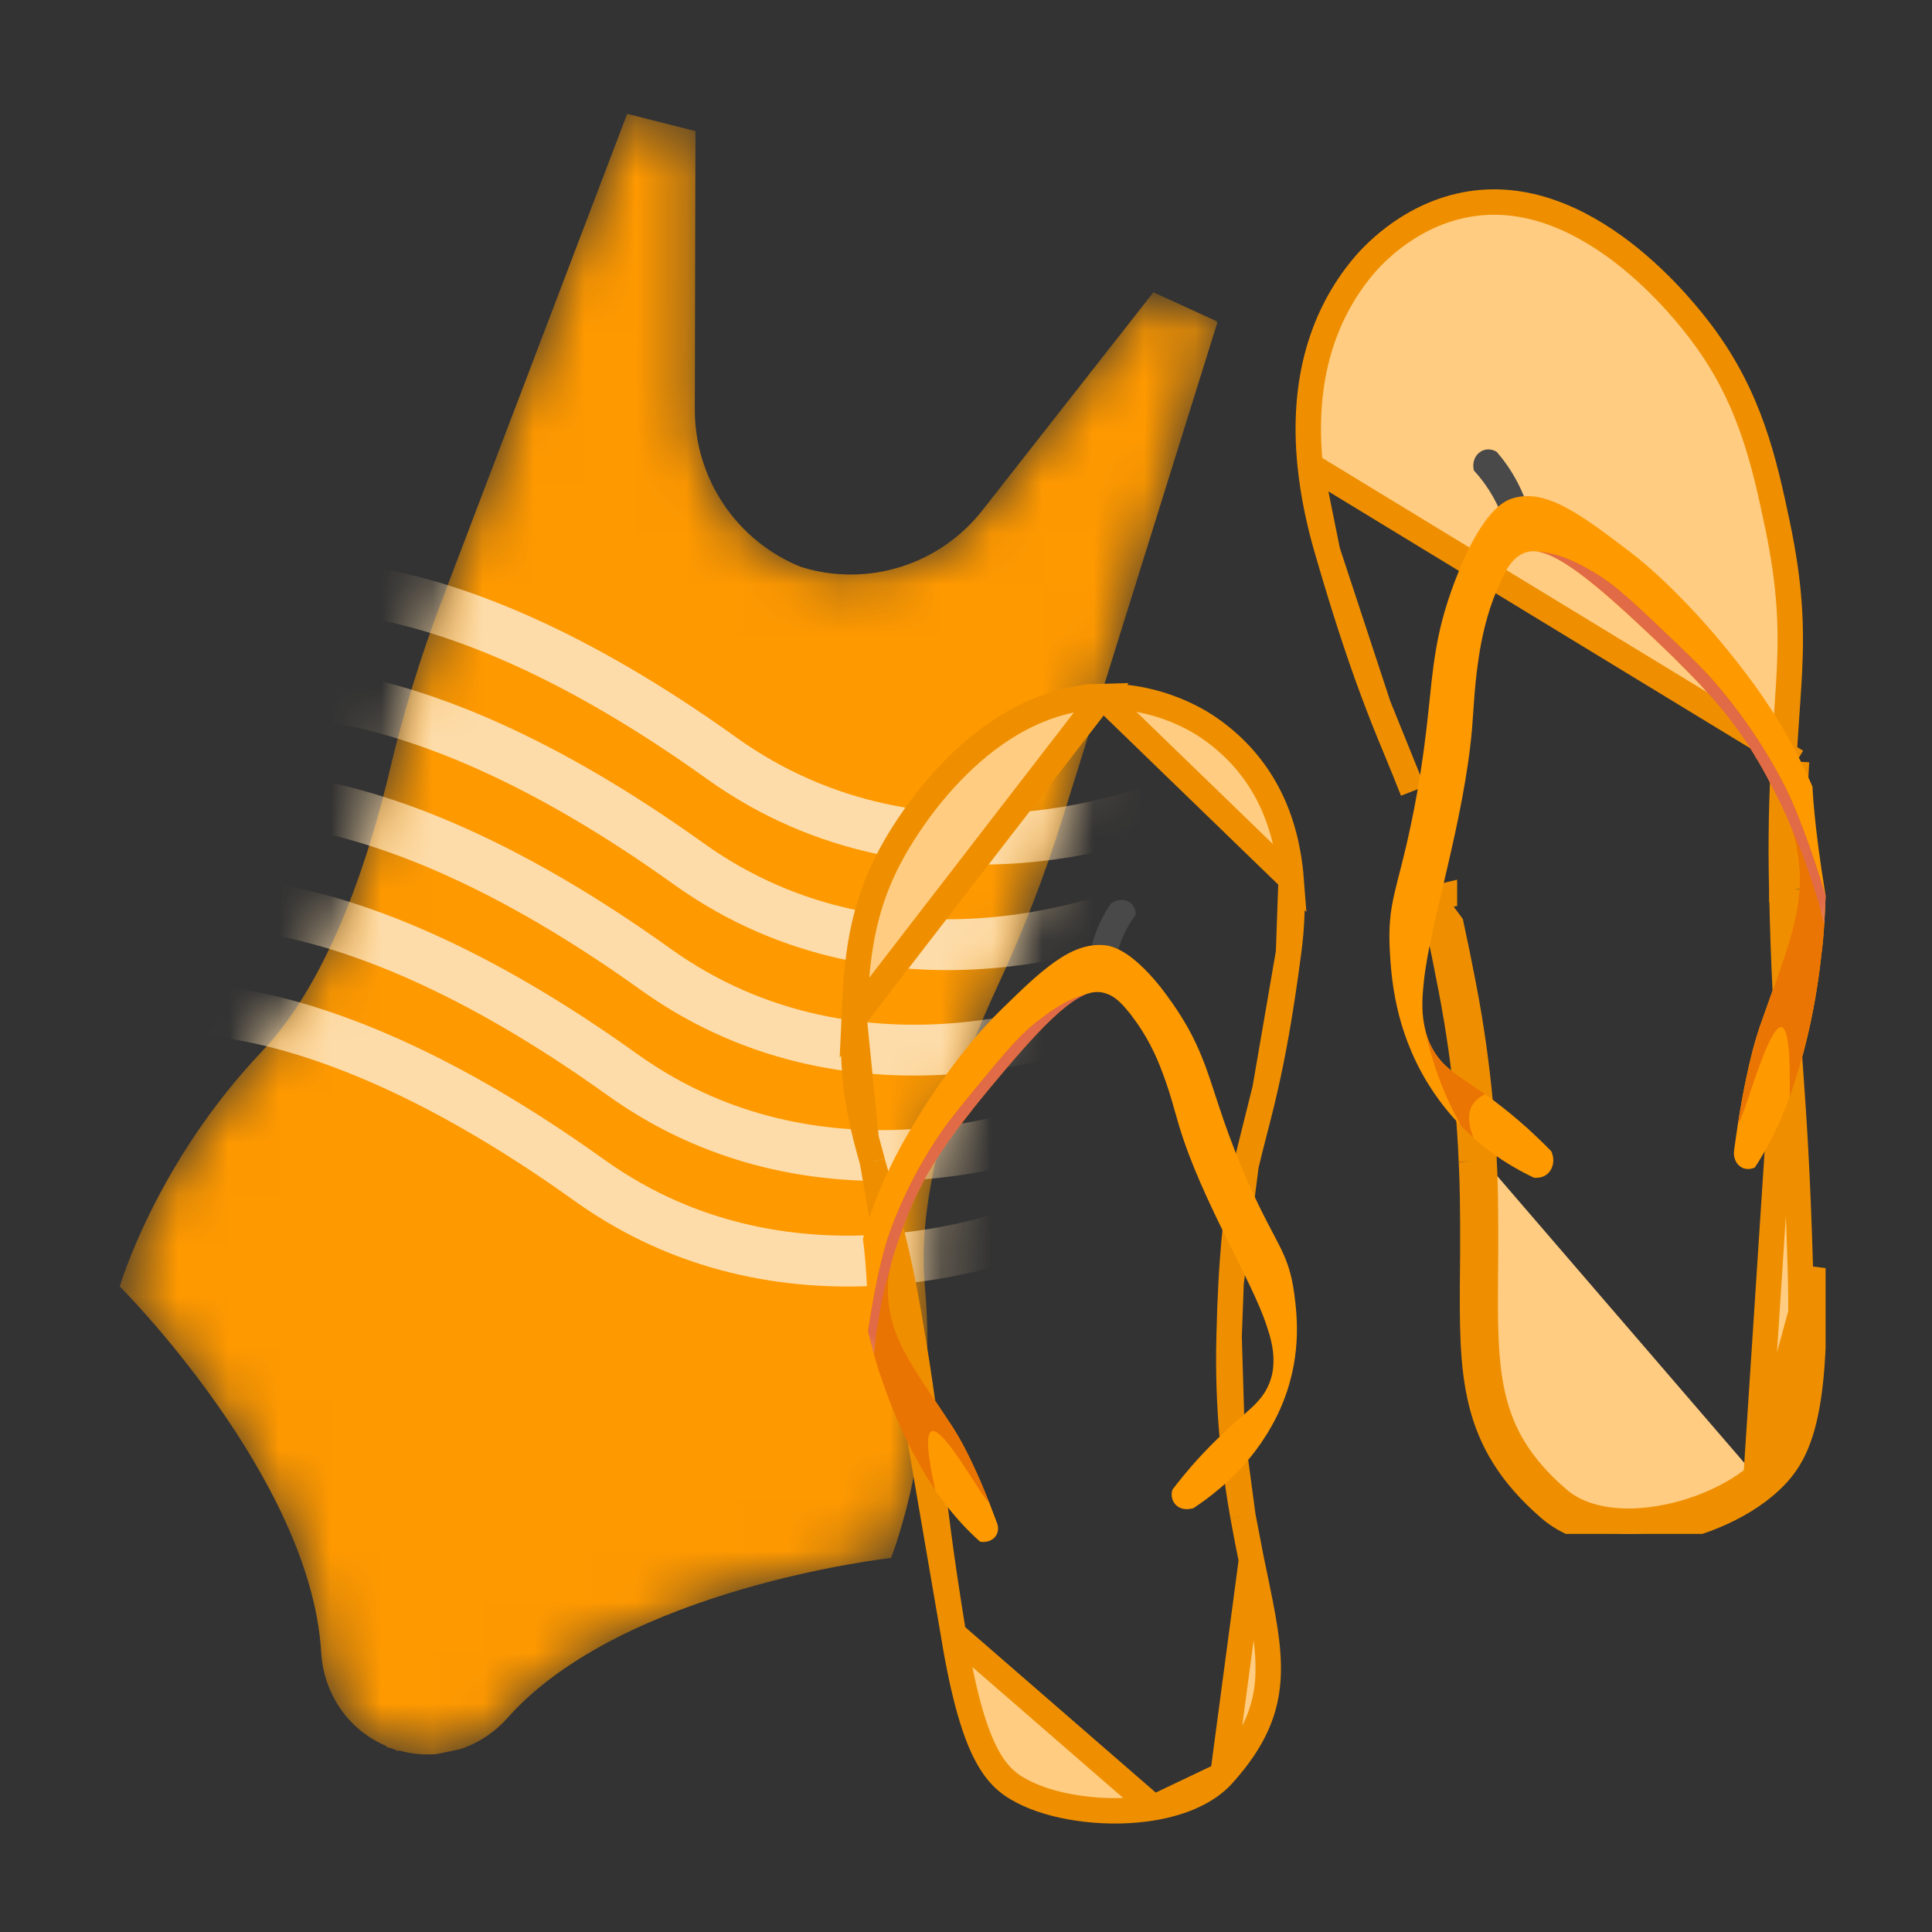 <svg width="38" height="38" viewBox="0 0 38 38" fill="none" xmlns="http://www.w3.org/2000/svg">
<rect x="0" y="0" width="38" height="38" fill="#333333" stroke="none"/>
<g clip-path="url(#clip0_6_5350)">
<g clip-path="url(#clip1_6_5350)">
<mask id="mask0_6_5350" style="mask-type:luminance" maskUnits="userSpaceOnUse" x="2" y="2" width="22" height="33">
<path d="M18.189 25.267C18.006 23.272 18.959 20.814 19.636 19.362C20.127 18.305 20.547 17.218 20.895 16.106L23.949 6.327L22.686 5.749L19.322 10.038C18.479 11.112 17.067 11.556 15.763 11.154C14.495 10.65 13.662 9.417 13.666 8.048L13.679 2.579L12.336 2.239L8.691 11.81C8.277 12.899 7.934 14.014 7.667 15.148C7.3 16.709 6.529 19.232 5.154 20.678C3.061 22.881 2.356 25.303 2.356 25.303C2.356 25.303 6.118 29.064 6.317 32.498C6.364 33.297 6.836 34.009 7.567 34.328L7.6 34.341L7.594 34.359L7.718 34.393L7.835 34.443L7.841 34.427L7.875 34.436C8.644 34.646 9.453 34.385 9.983 33.788C12.26 31.226 17.525 30.643 17.525 30.643C17.525 30.643 18.468 28.303 18.189 25.267Z" fill="white"/>
</mask>
<g mask="url(#mask0_6_5350)">
<path d="M18.189 25.267C18.006 23.272 18.959 20.814 19.636 19.362C20.127 18.305 20.547 17.218 20.895 16.106L23.949 6.327L22.686 5.749L19.322 10.038C18.479 11.112 17.067 11.556 15.763 11.154C14.495 10.65 13.662 9.417 13.666 8.048L13.679 2.579L12.336 2.239L8.691 11.81C8.277 12.899 7.934 14.014 7.667 15.148C7.3 16.709 6.529 19.232 5.154 20.678C3.061 22.881 2.356 25.303 2.356 25.303C2.356 25.303 6.118 29.064 6.317 32.498C6.364 33.297 6.836 34.009 7.567 34.328L7.6 34.341L7.594 34.359L7.718 34.393L7.835 34.443L7.841 34.427L7.875 34.436C8.644 34.646 9.453 34.385 9.983 33.788C12.26 31.226 17.525 30.643 17.525 30.643C17.525 30.643 18.468 28.303 18.189 25.267Z" fill="#FF9900"/>
</g>
<mask id="mask1_6_5350" style="mask-type:luminance" maskUnits="userSpaceOnUse" x="2" y="2" width="22" height="33">
<path d="M18.189 25.267C18.006 23.272 18.959 20.814 19.636 19.362C20.127 18.305 20.547 17.218 20.895 16.106L23.949 6.327L22.686 5.749L19.322 10.038C18.479 11.112 17.067 11.556 15.763 11.154C14.495 10.65 13.662 9.417 13.666 8.048L13.679 2.579L12.336 2.239L8.691 11.81C8.277 12.899 7.934 14.014 7.667 15.148C7.3 16.709 6.529 19.232 5.154 20.678C3.061 22.881 2.356 25.303 2.356 25.303C2.356 25.303 6.118 29.064 6.317 32.498C6.364 33.297 6.836 34.009 7.567 34.328L7.6 34.341L7.594 34.359L7.718 34.393L7.835 34.443L7.841 34.427L7.875 34.436C8.644 34.646 9.453 34.385 9.983 33.788C12.26 31.226 17.525 30.643 17.525 30.643C17.525 30.643 18.468 28.303 18.189 25.267Z" fill="white"/>
</mask>
<g mask="url(#mask1_6_5350)">
<path d="M5.226 11.623C5.226 11.623 8.334 10.713 14.194 14.913C18.268 17.832 22.914 15.845 22.914 15.845" stroke="#FDDCAA" stroke-miterlimit="10"/>
<path d="M4.575 13.698C4.575 13.698 7.683 12.788 13.543 16.988C17.617 19.907 22.264 17.921 22.264 17.921" stroke="#FDDCAA" stroke-miterlimit="10"/>
<path d="M3.923 15.773C3.923 15.773 7.031 14.863 12.891 19.062C16.965 21.982 21.611 19.994 21.611 19.994" stroke="#FDDCAA" stroke-miterlimit="10"/>
<path d="M3.271 17.846C3.271 17.846 6.38 16.936 12.24 21.136C16.314 24.055 20.96 22.068 20.96 22.068" stroke="#FDDCAA" stroke-miterlimit="10"/>
<path d="M2.619 19.921C2.619 19.921 5.727 19.012 11.588 23.211C15.662 26.13 20.308 24.144 20.308 24.144" stroke="#FDDCAA" stroke-miterlimit="10"/>
</g>
</g>
<g clip-path="url(#clip2_6_5350)">
<path d="M25.77 9.155L25.77 9.155C25.595 7.441 26.043 6.174 26.797 5.26L26.797 5.26C26.944 5.082 27.656 4.26 28.799 4.032C29.977 3.797 31.063 4.309 31.913 4.961C32.756 5.609 33.328 6.365 33.468 6.55L33.469 6.552C34.419 7.815 34.697 9.069 34.962 10.329C35.212 11.531 35.237 12.324 35.197 13.18L35.197 13.181C35.188 13.363 35.177 13.548 35.163 13.741L35.163 13.743C35.156 13.862 35.147 13.985 35.138 14.113C35.12 14.377 35.1 14.661 35.085 14.966M25.77 9.155L35.335 14.979M25.77 9.155C25.823 9.674 25.933 10.235 26.109 10.839L26.11 10.84M25.77 9.155L26.11 10.84M35.085 14.966C35.085 14.966 35.085 14.967 35.085 14.967L35.335 14.979M35.085 14.966C35.085 14.966 35.085 14.966 35.085 14.965L35.335 14.979M35.085 14.966C35.046 15.648 35.021 16.455 35.045 17.488M35.335 14.979C35.296 15.655 35.271 16.456 35.295 17.483M35.045 17.488C35.045 17.488 35.045 17.488 35.045 17.488L35.295 17.483M35.045 17.488C35.08 19.142 35.142 20.029 35.211 20.994L35.212 20.999C35.28 21.959 35.354 22.997 35.411 24.956L35.411 24.956C35.457 26.509 35.369 27.419 35.205 27.998C35.047 28.556 34.819 28.808 34.541 29.043M35.045 17.488C35.045 17.488 35.045 17.489 35.045 17.489L35.295 17.483M35.295 17.483L34.541 29.043M34.541 29.043C34.541 29.043 34.542 29.043 34.542 29.043L34.703 29.234M34.541 29.043L35.661 24.949C35.753 28.067 35.315 28.714 34.703 29.234M34.541 29.043C34.541 29.043 34.541 29.043 34.541 29.043L34.703 29.234M34.541 29.043C33.975 29.519 33.018 29.893 32.125 29.919L32.125 29.919C31.535 29.935 31.008 29.799 30.639 29.479L30.639 29.478C29.867 28.808 29.517 28.163 29.353 27.418C29.201 26.729 29.208 25.953 29.216 24.962C29.217 24.852 29.218 24.739 29.219 24.623L29.219 24.622C29.22 24.295 29.22 23.947 29.214 23.573L29.214 23.573C29.21 23.336 29.204 23.09 29.189 22.829M34.703 29.234C34.091 29.749 33.078 30.142 32.132 30.169C31.505 30.186 30.907 30.043 30.475 29.667C28.938 28.331 28.948 27.041 28.966 24.965C28.967 24.852 28.968 24.738 28.969 24.621C28.97 24.294 28.97 23.948 28.964 23.577C28.96 23.34 28.954 23.097 28.94 22.841M29.189 22.829C29.189 22.83 29.189 22.831 29.189 22.832L28.94 22.841M29.189 22.829C29.189 22.828 29.189 22.828 29.189 22.827L28.94 22.841M29.189 22.829C29.177 22.461 29.149 22.069 29.111 21.661L29.111 21.66C29.046 20.973 28.946 20.222 28.787 19.397M28.94 22.841C28.927 22.477 28.9 22.09 28.863 21.684C28.798 21.003 28.698 20.261 28.541 19.444M28.787 19.397C28.787 19.397 28.787 19.397 28.787 19.398L28.541 19.444M28.787 19.397C28.787 19.397 28.787 19.397 28.787 19.397L28.541 19.444M28.787 19.397C28.7 18.942 28.617 18.539 28.539 18.181L28.167 17.677M28.541 19.444C28.455 18.991 28.373 18.59 28.295 18.235C28.251 18.035 28.209 17.85 28.167 17.677M28.167 17.677L28.41 17.62C28.41 17.619 28.41 17.619 28.41 17.619C28.41 17.619 28.41 17.619 28.41 17.619L28.167 17.677ZM26.11 10.84C26.522 12.262 26.843 13.182 27.11 13.877L27.11 13.877M26.11 10.84L27.11 13.877M27.11 13.877C27.251 14.245 27.377 14.548 27.495 14.833C27.539 14.941 27.582 15.045 27.625 15.15L27.625 15.15M27.11 13.877L27.625 15.15M27.625 15.15C27.68 15.285 27.735 15.42 27.788 15.558L27.625 15.15Z" fill="#FFCC81" stroke="#EF8F00" stroke-width="0.5"/>
<path d="M28.991 9.256C28.95 9.112 29.004 8.959 29.118 8.885C29.214 8.823 29.338 8.824 29.439 8.888C29.569 9.038 29.725 9.247 29.864 9.52C30.031 9.849 30.112 10.153 30.154 10.375C29.99 10.432 29.826 10.488 29.663 10.545C29.609 10.307 29.505 9.982 29.291 9.646C29.192 9.49 29.088 9.361 28.991 9.256Z" fill="#494949"/>
<path d="M28.078 21.299C28.107 21.347 28.138 21.394 28.169 21.441C28.34 21.701 28.526 21.927 28.714 22.122C29.278 22.711 29.87 23.022 30.175 23.166C30.181 23.164 30.199 23.169 30.228 23.165C30.286 23.165 30.384 23.147 30.46 23.067C30.554 22.964 30.579 22.805 30.52 22.664C30.515 22.656 30.514 22.647 30.509 22.64C30.417 22.547 30.329 22.458 30.244 22.379C29.99 22.134 29.755 21.939 29.558 21.783C29.491 21.732 29.431 21.686 29.374 21.642C28.735 21.165 28.422 21.06 28.188 20.651C28.1 20.499 28.047 20.341 28.018 20.189C27.949 19.858 27.981 19.542 28.005 19.309C28.12 18.175 28.799 16.154 28.955 14.312C28.983 13.963 29.001 13.515 29.071 13.03C29.133 12.568 29.244 12.07 29.451 11.581C29.471 11.527 29.497 11.475 29.52 11.424C29.54 11.382 29.558 11.344 29.578 11.305C29.657 11.151 29.767 10.968 29.967 10.881C30.015 10.861 30.07 10.846 30.134 10.843C30.139 10.838 30.142 10.841 30.148 10.842C30.166 10.841 30.186 10.842 30.208 10.846C30.226 10.847 30.24 10.847 30.255 10.85C30.487 10.89 30.841 11.07 31.452 11.581C31.659 11.755 31.897 11.965 32.168 12.218C32.298 12.338 32.422 12.458 32.544 12.57C32.634 12.658 32.724 12.742 32.81 12.825C32.899 12.91 32.982 12.993 33.063 13.076C33.229 13.24 33.386 13.402 33.535 13.567C33.553 13.581 33.565 13.599 33.578 13.614C33.612 13.649 33.64 13.681 33.668 13.717C33.672 13.722 33.68 13.729 33.684 13.734C33.716 13.772 33.747 13.807 33.779 13.845C33.843 13.918 33.904 13.994 33.966 14.071C34.102 14.245 34.233 14.423 34.358 14.611C34.406 14.679 34.449 14.751 34.492 14.823C34.505 14.844 34.519 14.865 34.53 14.886C34.575 14.957 34.619 15.032 34.663 15.11C34.726 15.223 34.788 15.338 34.847 15.458C34.863 15.491 34.88 15.526 34.9 15.558C34.906 15.575 34.916 15.591 34.922 15.607C34.926 15.609 34.934 15.62 34.932 15.626C35.134 16.022 35.249 16.268 35.317 16.569C35.325 16.601 35.328 16.63 35.336 16.662C35.461 17.309 35.39 17.847 35.204 18.48C35.097 18.846 34.951 19.243 34.783 19.712C34.728 19.866 34.671 20.027 34.611 20.198C34.523 20.455 34.434 20.783 34.353 21.173C34.293 21.448 34.238 21.755 34.185 22.089C34.159 22.257 34.135 22.431 34.109 22.612C34.084 22.762 34.146 22.906 34.259 22.963C34.379 23.028 34.501 22.97 34.516 22.963C34.722 22.649 34.899 22.309 35.052 21.953C35.052 21.953 35.051 21.95 35.053 21.946C35.104 21.823 35.152 21.702 35.2 21.577C35.2 21.577 35.2 21.577 35.199 21.574C35.232 21.486 35.264 21.395 35.293 21.306C35.317 21.233 35.341 21.156 35.362 21.084C35.41 20.934 35.452 20.783 35.488 20.634C35.669 19.941 35.771 19.273 35.828 18.743C35.837 18.667 35.845 18.598 35.853 18.529C35.865 18.388 35.876 18.258 35.882 18.146L35.892 17.96L35.899 17.811L35.902 17.71L35.906 17.66C35.905 17.645 35.907 17.626 35.906 17.608C35.674 16.208 35.649 15.472 35.649 15.472C35.606 15.373 35.563 15.274 35.514 15.176C35.226 14.554 34.844 13.91 34.339 13.244C33.878 12.638 33.444 12.147 33.067 11.764C32.624 11.31 32.263 11.008 32.047 10.845C31.084 10.114 30.383 9.582 29.719 9.812C29.606 9.853 29.239 10.002 28.782 11.021C28.729 11.147 28.67 11.287 28.611 11.442C28.409 11.978 28.304 12.402 28.236 12.822C28.112 13.562 28.104 14.294 27.867 15.624C27.828 15.839 27.792 16.028 27.755 16.199C27.484 17.51 27.286 17.743 27.335 18.687C27.364 19.21 27.43 20.238 28.078 21.299Z" fill="#FF9900"/>
<path d="M30.255 10.85C30.487 10.89 30.841 11.07 31.452 11.581C31.659 11.755 31.897 11.965 32.168 12.218C32.298 12.338 32.422 12.458 32.544 12.57C32.634 12.658 32.724 12.742 32.81 12.825C32.899 12.91 32.982 12.993 33.063 13.076C33.229 13.24 33.386 13.402 33.535 13.567C33.581 13.617 33.625 13.667 33.668 13.717C33.672 13.722 33.68 13.729 33.684 13.734C33.716 13.772 33.747 13.807 33.779 13.845C33.843 13.918 33.904 13.994 33.966 14.071C34.102 14.245 34.233 14.423 34.358 14.611C34.406 14.679 34.449 14.751 34.492 14.823C34.505 14.844 34.519 14.865 34.53 14.886C34.577 14.963 34.624 15.043 34.669 15.124C34.731 15.23 34.789 15.344 34.847 15.458C34.889 15.537 34.928 15.616 34.969 15.697C34.971 15.702 34.974 15.704 34.975 15.71C35.087 15.933 35.168 16.108 35.23 16.276C35.267 16.374 35.294 16.468 35.318 16.569C35.325 16.601 35.329 16.63 35.336 16.662C35.461 17.309 35.39 17.847 35.204 18.48C35.098 18.846 34.952 19.243 34.784 19.712C34.728 19.866 34.672 20.027 34.611 20.198C34.524 20.455 34.435 20.783 34.354 21.173C34.294 21.448 34.238 21.755 34.186 22.089C34.27 22.111 34.769 20.159 35.04 20.204C35.177 20.229 35.216 20.76 35.2 21.573C35.233 21.485 35.265 21.395 35.294 21.305C35.318 21.232 35.342 21.156 35.363 21.083C35.41 20.931 35.452 20.78 35.489 20.633C35.67 19.94 35.772 19.273 35.829 18.742C35.838 18.666 35.845 18.595 35.854 18.529C35.866 18.388 35.877 18.257 35.883 18.145L35.907 17.66C35.906 17.645 35.908 17.626 35.907 17.608C35.603 16.623 35.325 15.892 35.108 15.466C34.943 15.14 34.499 14.31 33.727 13.417C33.468 13.118 33.147 12.813 32.505 12.204C31.879 11.614 31.652 11.438 31.38 11.274C31.069 11.093 30.714 10.888 30.255 10.85Z" fill="#EB7502"/>
<path d="M28.28 21.142C28.416 21.52 28.572 21.845 28.721 22.114C28.719 22.117 28.716 22.118 28.714 22.122C28.802 22.216 28.892 22.3 28.983 22.378C28.891 22.153 28.862 21.938 28.937 21.779C28.986 21.672 29.083 21.584 29.209 21.521C28.678 21.143 28.402 21.023 28.188 20.651C28.1 20.499 28.047 20.341 28.018 20.189C28.016 20.193 28.017 20.196 28.015 20.199C28.072 20.478 28.157 20.797 28.28 21.142Z" fill="#EB7502"/>
<path opacity="0.5" d="M30.255 10.85C30.487 10.89 30.841 11.07 31.452 11.581C31.659 11.755 31.897 11.965 32.168 12.218C32.298 12.338 32.422 12.458 32.544 12.57C32.634 12.658 32.724 12.742 32.81 12.825C32.899 12.91 32.982 12.993 33.063 13.076C33.229 13.24 33.386 13.402 33.535 13.567C33.581 13.617 33.625 13.667 33.668 13.717C33.672 13.722 33.68 13.729 33.684 13.734C33.716 13.772 33.747 13.807 33.779 13.845C33.843 13.918 33.904 13.994 33.966 14.071C34.102 14.245 34.233 14.423 34.358 14.611C34.406 14.679 34.449 14.751 34.492 14.823C34.504 14.838 34.513 14.854 34.523 14.87C34.527 14.875 34.528 14.881 34.529 14.886C34.576 14.963 34.623 15.043 34.668 15.124C34.731 15.23 34.788 15.341 34.847 15.458C34.889 15.537 34.927 15.616 34.968 15.697C34.97 15.702 34.974 15.704 34.974 15.71C35.087 15.933 35.168 16.108 35.23 16.276C35.288 16.404 35.345 16.532 35.396 16.663C35.422 16.73 35.449 16.798 35.475 16.865C35.52 16.982 35.558 17.102 35.598 17.221C35.653 17.387 35.701 17.534 35.757 17.716C35.847 18.008 35.862 18.148 35.882 18.146L35.905 17.66C35.905 17.645 35.906 17.626 35.905 17.608C35.602 16.624 35.323 15.893 35.106 15.467C34.941 15.141 34.497 14.311 33.725 13.418C33.467 13.119 33.146 12.814 32.503 12.204C31.877 11.614 31.65 11.439 31.378 11.274C31.069 11.093 30.714 10.888 30.255 10.85Z" fill="url(#paint0_linear_6_5350)"/>
</g>
<g clip-path="url(#clip3_6_5350)">
<path d="M25.395 17.297L25.395 17.297C25.285 15.875 24.661 14.933 23.799 14.33L23.798 14.329C23.634 14.214 22.819 13.671 21.68 13.699L25.395 17.297ZM25.395 17.297C25.428 17.728 25.415 18.206 25.344 18.733L25.344 18.733M25.395 17.297L25.344 18.733M25.344 18.733C25.181 19.98 25.024 20.796 24.882 21.416L24.882 21.416M25.344 18.733L24.882 21.416M24.882 21.416C24.807 21.745 24.737 22.017 24.67 22.274C24.645 22.371 24.621 22.466 24.597 22.56L24.597 22.56M24.882 21.416L24.597 22.56M24.597 22.56C24.566 22.682 24.536 22.804 24.507 22.928M24.597 22.56L24.507 22.928M24.233 28.221L24.233 28.22C24.183 27.64 24.157 27.001 24.175 26.289L24.233 28.221ZM24.233 28.221C24.264 28.565 24.301 28.893 24.349 29.201C24.378 29.419 24.413 29.624 24.447 29.819L24.447 29.82M24.233 28.221L24.447 29.82M24.447 29.82C24.502 30.13 24.56 30.416 24.614 30.686L24.614 30.687M24.447 29.82L24.614 30.687M24.614 30.687C24.634 30.782 24.653 30.874 24.672 30.964C24.841 31.78 24.972 32.408 24.94 32.994C24.905 33.621 24.682 34.209 24.053 34.906L24.053 34.906M24.614 30.687L24.053 34.906M24.053 34.906C23.753 35.24 23.266 35.455 22.692 35.554L22.692 35.554M24.053 34.906L22.692 35.554M22.692 35.554C21.825 35.703 20.844 35.575 20.226 35.291C19.922 35.15 19.671 34.99 19.436 34.575C19.191 34.14 18.961 33.417 18.752 32.133L18.752 32.133M22.692 35.554L18.752 32.133M18.752 32.133C18.488 30.512 18.389 29.644 18.299 28.842L18.298 28.838C18.206 28.03 18.122 27.287 17.885 25.918C17.739 25.06 17.583 24.399 17.434 23.843C17.37 23.595 17.305 23.364 17.244 23.15C17.215 23.046 17.186 22.947 17.16 22.851L17.16 22.849M18.752 32.133L17.16 22.849M17.16 22.849C17.115 22.693 17.075 22.543 17.037 22.396L17.037 22.396M17.16 22.849L17.037 22.396M17.037 22.396C16.86 21.704 16.756 21.054 16.8 20.024M17.037 22.396L16.8 20.024M24.507 22.928C24.394 23.418 24.303 23.946 24.246 24.751C24.234 24.903 24.223 25.066 24.214 25.239L24.507 22.928ZM16.8 20.024C16.848 18.941 16.908 17.868 17.607 16.658L17.608 16.656C17.711 16.478 18.134 15.75 18.834 15.059C19.539 14.363 20.501 13.73 21.68 13.699L16.8 20.024ZM24.214 25.239C24.197 25.549 24.184 25.897 24.175 26.289L24.214 25.239Z" fill="#FFCC81" stroke="#EF8F00" stroke-width="0.5"/>
<path d="M22.334 17.996C22.35 17.87 22.273 17.754 22.152 17.715C22.05 17.682 21.931 17.707 21.845 17.778C21.745 17.926 21.63 18.128 21.541 18.379C21.435 18.681 21.407 18.947 21.403 19.137C21.569 19.153 21.735 19.168 21.901 19.184C21.913 18.978 21.96 18.691 22.11 18.374C22.179 18.227 22.258 18.101 22.334 17.996Z" fill="#494949"/>
<path d="M25.17 27.734C25.151 27.779 25.129 27.823 25.106 27.868C24.985 28.114 24.844 28.335 24.696 28.531C24.251 29.123 23.735 29.491 23.467 29.667C23.461 29.667 23.444 29.674 23.416 29.676C23.36 29.688 23.263 29.691 23.178 29.64C23.072 29.573 23.022 29.447 23.055 29.319C23.058 29.312 23.058 29.304 23.062 29.297C23.134 29.203 23.204 29.114 23.272 29.032C23.476 28.782 23.669 28.577 23.832 28.412C23.888 28.358 23.939 28.308 23.985 28.261C24.519 27.748 24.802 27.602 24.96 27.222C25.019 27.079 25.044 26.94 25.047 26.809C25.059 26.524 24.977 26.269 24.916 26.083C24.621 25.17 23.642 23.636 23.193 22.15C23.108 21.868 23.019 21.503 22.872 21.117C22.738 20.749 22.55 20.36 22.272 19.997C22.244 19.956 22.211 19.918 22.18 19.88C22.155 19.849 22.132 19.822 22.106 19.794C22.005 19.682 21.869 19.552 21.664 19.518C21.615 19.51 21.56 19.509 21.498 19.518C21.493 19.516 21.49 19.518 21.485 19.521C21.468 19.523 21.448 19.527 21.428 19.535C21.411 19.54 21.397 19.542 21.383 19.547C21.168 19.624 20.858 19.839 20.357 20.375C20.187 20.558 19.993 20.776 19.775 21.035C19.67 21.159 19.571 21.28 19.472 21.396C19.4 21.485 19.328 21.572 19.259 21.656C19.188 21.743 19.122 21.827 19.058 21.911C18.925 22.077 18.802 22.24 18.686 22.404C18.671 22.419 18.662 22.436 18.653 22.451C18.626 22.486 18.604 22.518 18.583 22.553C18.58 22.558 18.574 22.565 18.571 22.57C18.546 22.607 18.521 22.642 18.497 22.679C18.448 22.751 18.402 22.825 18.356 22.9C18.254 23.069 18.157 23.241 18.068 23.419C18.033 23.484 18.004 23.552 17.975 23.619C17.965 23.638 17.956 23.658 17.948 23.678C17.916 23.745 17.887 23.815 17.858 23.887C17.815 23.992 17.775 24.099 17.738 24.209C17.727 24.239 17.717 24.271 17.704 24.301C17.7 24.316 17.694 24.331 17.69 24.346C17.687 24.348 17.681 24.358 17.683 24.363C17.555 24.727 17.485 24.952 17.469 25.212C17.467 25.24 17.468 25.265 17.466 25.292C17.452 25.848 17.607 26.277 17.889 26.763C18.05 27.044 18.255 27.343 18.492 27.697C18.57 27.814 18.651 27.936 18.736 28.065C18.862 28.26 19.001 28.513 19.142 28.818C19.244 29.033 19.347 29.275 19.452 29.54C19.504 29.674 19.556 29.812 19.61 29.956C19.658 30.075 19.622 30.205 19.524 30.273C19.419 30.349 19.294 30.325 19.277 30.322C19.029 30.103 18.804 29.856 18.6 29.592C18.6 29.592 18.6 29.589 18.598 29.587C18.529 29.496 18.463 29.404 18.397 29.311C18.397 29.311 18.397 29.311 18.397 29.308C18.352 29.242 18.306 29.174 18.263 29.105C18.229 29.05 18.194 28.991 18.161 28.936C18.091 28.822 18.026 28.705 17.968 28.589C17.681 28.053 17.475 27.523 17.334 27.098C17.313 27.037 17.294 26.982 17.275 26.926C17.241 26.813 17.209 26.707 17.184 26.616L17.145 26.465L17.114 26.344L17.094 26.262L17.083 26.221C17.081 26.209 17.076 26.194 17.074 26.179C17.069 24.983 16.972 24.372 16.972 24.372C16.997 24.282 17.022 24.193 17.053 24.103C17.228 23.537 17.488 22.934 17.864 22.291C18.206 21.704 18.541 21.218 18.84 20.832C19.19 20.374 19.487 20.058 19.667 19.883C20.47 19.098 21.054 18.528 21.727 18.591C21.843 18.604 22.218 18.657 22.822 19.409C22.893 19.503 22.972 19.606 23.054 19.723C23.335 20.126 23.504 20.455 23.638 20.788C23.877 21.373 24.004 21.974 24.448 23.024C24.52 23.193 24.585 23.342 24.649 23.476C25.121 24.503 25.35 24.658 25.456 25.444C25.513 25.879 25.618 26.738 25.17 27.734Z" fill="#FF9900"/>
<path opacity="0.5" d="M21.383 19.547C21.168 19.624 20.858 19.839 20.357 20.375C20.187 20.558 19.993 20.776 19.775 21.035C19.67 21.159 19.571 21.28 19.472 21.396C19.4 21.485 19.328 21.572 19.259 21.656C19.188 21.743 19.122 21.827 19.058 21.911C18.925 22.077 18.802 22.24 18.686 22.404C18.65 22.454 18.616 22.503 18.583 22.553C18.58 22.558 18.574 22.565 18.571 22.57C18.546 22.607 18.521 22.642 18.497 22.679C18.448 22.751 18.402 22.825 18.356 22.9C18.254 23.069 18.157 23.241 18.068 23.419C18.033 23.484 18.004 23.552 17.975 23.619C17.965 23.638 17.956 23.658 17.948 23.678C17.916 23.75 17.884 23.825 17.854 23.9C17.811 23.999 17.774 24.104 17.738 24.209C17.71 24.281 17.686 24.354 17.66 24.428C17.659 24.433 17.656 24.436 17.656 24.441C17.585 24.645 17.536 24.804 17.504 24.955C17.485 25.042 17.474 25.125 17.468 25.212C17.466 25.24 17.468 25.265 17.465 25.292C17.452 25.848 17.607 26.277 17.888 26.763C18.05 27.044 18.254 27.343 18.491 27.697C18.57 27.814 18.65 27.936 18.736 28.065C18.862 28.26 19 28.513 19.141 28.818C19.243 29.033 19.347 29.275 19.451 29.54C19.374 29.574 18.579 28.062 18.327 28.151C18.2 28.197 18.248 28.641 18.396 29.308C18.351 29.242 18.305 29.173 18.262 29.105C18.227 29.05 18.192 28.991 18.16 28.936C18.09 28.819 18.026 28.703 17.966 28.589C17.68 28.053 17.474 27.523 17.332 27.097C17.311 27.037 17.293 26.979 17.274 26.926C17.24 26.813 17.208 26.707 17.183 26.616L17.082 26.221C17.08 26.209 17.075 26.193 17.073 26.178C17.204 25.311 17.351 24.656 17.49 24.265C17.595 23.965 17.884 23.198 18.478 22.317C18.677 22.022 18.934 21.71 19.45 21.087C19.953 20.483 20.142 20.296 20.376 20.109C20.644 19.901 20.95 19.665 21.383 19.547Z" fill="#D65004"/>
<path opacity="0.5" d="M21.383 19.547C21.168 19.624 20.858 19.839 20.357 20.375C20.187 20.558 19.993 20.776 19.775 21.035C19.67 21.159 19.571 21.28 19.472 21.396C19.4 21.485 19.328 21.572 19.259 21.656C19.188 21.743 19.122 21.827 19.058 21.911C18.925 22.077 18.802 22.24 18.686 22.404C18.65 22.454 18.616 22.503 18.583 22.553C18.58 22.558 18.574 22.565 18.571 22.57C18.546 22.607 18.521 22.642 18.497 22.679C18.448 22.751 18.402 22.825 18.356 22.9C18.254 23.069 18.157 23.24 18.068 23.419C18.033 23.484 18.004 23.551 17.975 23.618C17.965 23.633 17.959 23.648 17.953 23.663C17.95 23.668 17.949 23.673 17.949 23.678C17.916 23.75 17.884 23.825 17.855 23.9C17.812 23.999 17.775 24.101 17.738 24.209C17.711 24.281 17.687 24.354 17.66 24.428C17.66 24.433 17.657 24.435 17.657 24.44C17.586 24.645 17.537 24.804 17.505 24.955C17.47 25.071 17.436 25.186 17.409 25.304C17.394 25.364 17.38 25.425 17.366 25.485C17.341 25.59 17.325 25.696 17.306 25.801C17.28 25.948 17.258 26.078 17.234 26.239C17.196 26.496 17.204 26.614 17.185 26.616L17.083 26.221C17.081 26.209 17.077 26.193 17.075 26.179C17.205 25.311 17.353 24.657 17.491 24.265C17.596 23.965 17.886 23.198 18.479 22.317C18.678 22.022 18.936 21.71 19.451 21.087C19.955 20.483 20.144 20.296 20.377 20.109C20.644 19.901 20.95 19.665 21.383 19.547Z" fill="url(#paint1_linear_6_5350)"/>
</g>
</g>
<defs>
<linearGradient id="paint0_linear_6_5350" x1="36.087" y1="18.929" x2="35.45" y2="17.938" gradientUnits="userSpaceOnUse">
<stop stop-color="#FFEADB"/>
<stop offset="0.994" stop-color="#D8608B"/>
</linearGradient>
<linearGradient id="paint1_linear_6_5350" x1="17.117" y1="27.299" x2="17.429" y2="26.32" gradientUnits="userSpaceOnUse">
<stop stop-color="#FFEADB"/>
<stop offset="0.994" stop-color="#D8608B"/>
</linearGradient>
<clipPath id="clip0_6_5350">
<rect width="36" height="36" fill="white" transform="translate(1 1)"/>
</clipPath>
<clipPath id="clip1_6_5350">
<rect width="24.988" height="30.85" fill="white" transform="matrix(0.979 -0.202 0.202 0.979 -1.809 5.16)"/>
</clipPath>
<clipPath id="clip2_6_5350">
<rect width="10.425" height="26.446" fill="white" transform="matrix(-1 0 0 1 35.907 3.724)"/>
</clipPath>
<clipPath id="clip3_6_5350">
<rect width="10.174" height="22.186" fill="white" transform="matrix(0.981 -0.194 0.194 0.981 14.811 14.753)"/>
</clipPath>
</defs>
</svg>
